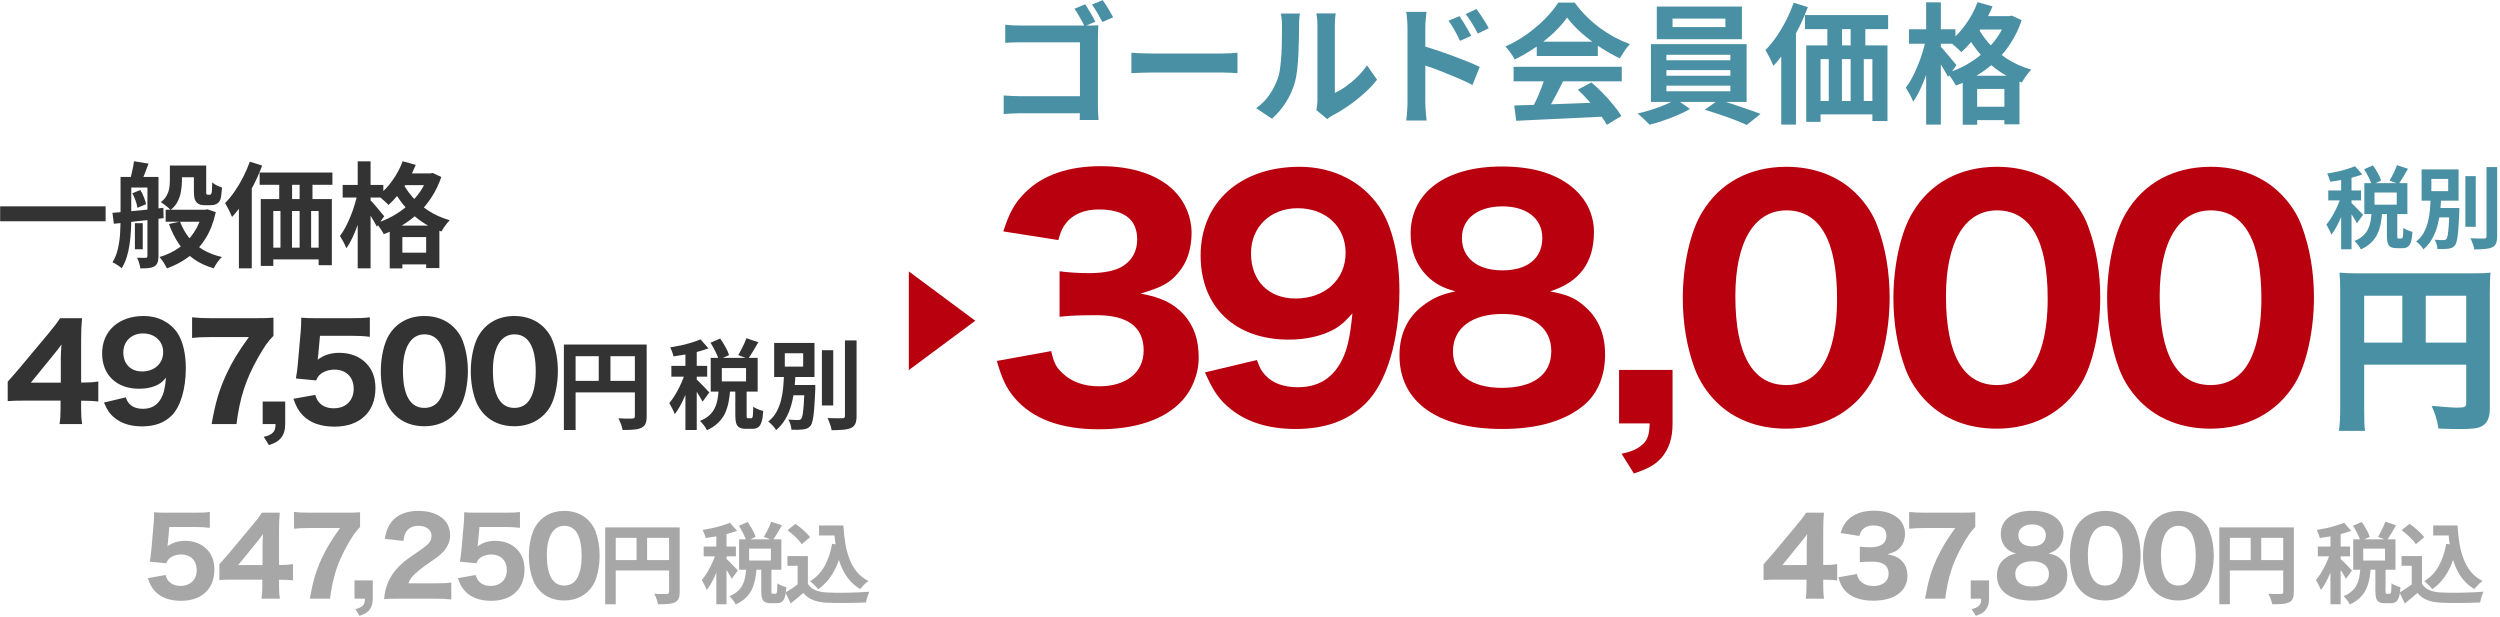 <svg width="531" height="131" viewBox="0 0 531 131" fill="none" xmlns="http://www.w3.org/2000/svg">
<path d="M419.73 3.428H427.029V6.276H419.73V3.428ZM416.882 16.092H428.937V26.406H425.73V18.885H419.951V26.489H416.882V16.092ZM418.098 22.673H427.499V25.521H418.098V22.673ZM420.034 0.469L423.214 1.354C422.697 2.608 422.089 3.834 421.389 5.032C420.688 6.23 419.923 7.345 419.094 8.378C418.283 9.41 417.444 10.313 416.577 11.087C416.412 10.884 416.172 10.645 415.859 10.368C415.545 10.073 415.223 9.788 414.891 9.511C414.577 9.235 414.292 9.013 414.034 8.848C415.306 7.871 416.467 6.645 417.518 5.17C418.587 3.677 419.425 2.11 420.034 0.469ZM426.172 3.428H426.753L427.306 3.317L429.407 4.285C428.817 6.036 428.052 7.64 427.112 9.096C426.191 10.553 425.121 11.852 423.905 12.995C422.688 14.138 421.361 15.143 419.923 16.009C418.504 16.875 417.011 17.594 415.444 18.166C415.241 17.779 414.955 17.318 414.587 16.783C414.236 16.249 413.895 15.816 413.564 15.484C415.001 15.06 416.375 14.479 417.683 13.742C419.011 12.986 420.227 12.12 421.333 11.143C422.458 10.147 423.435 9.05 424.264 7.852C425.094 6.636 425.73 5.345 426.172 3.981V3.428ZM419.868 5.364C420.439 6.58 421.26 7.815 422.329 9.069C423.398 10.304 424.697 11.428 426.227 12.442C427.776 13.456 429.518 14.239 431.453 14.792C431.251 14.995 431.011 15.262 430.734 15.594C430.476 15.926 430.228 16.267 429.988 16.617C429.767 16.968 429.582 17.272 429.435 17.53C427.444 16.829 425.656 15.898 424.071 14.737C422.504 13.557 421.158 12.258 420.034 10.838C418.928 9.419 418.043 8.018 417.379 6.636L419.868 5.364ZM405.462 6.221H415.333V9.29H405.462V6.221ZM409.112 0.497H412.236V26.461H409.112V0.497ZM409.057 8.35L410.964 8.986C410.743 10.092 410.476 11.244 410.163 12.442C409.868 13.622 409.517 14.783 409.112 15.926C408.706 17.051 408.273 18.101 407.812 19.078C407.351 20.055 406.863 20.894 406.347 21.594C406.199 21.152 405.969 20.645 405.656 20.074C405.342 19.502 405.056 19.014 404.798 18.608C405.278 18 405.729 17.29 406.153 16.479C406.577 15.668 406.974 14.811 407.342 13.908C407.729 12.986 408.061 12.055 408.338 11.115C408.633 10.156 408.872 9.235 409.057 8.35ZM412.126 9.843C412.292 9.99 412.531 10.248 412.845 10.617C413.176 10.986 413.527 11.391 413.895 11.834C414.264 12.276 414.596 12.682 414.891 13.05C415.204 13.419 415.425 13.677 415.554 13.825L413.757 16.341C413.591 15.991 413.37 15.585 413.093 15.124C412.835 14.663 412.55 14.184 412.236 13.686C411.941 13.189 411.646 12.719 411.352 12.276C411.075 11.834 410.835 11.474 410.633 11.198L412.126 9.843Z" fill="#4A90A4"/>
<path d="M383.37 3.207H401.038V6.193H383.37V3.207ZM383.646 9.649H400.9V25.714H397.693V12.553H386.688V25.88H383.646V9.649ZM388.126 3.594H391.25V11.806H388.126V3.594ZM393.075 3.566H396.199V11.778H393.075V3.566ZM385.029 21.456H400.043V24.304H385.029V21.456ZM388.43 11.778H391.222V23.668H388.43V11.778ZM393.075 11.751H395.868V23.641H393.075V11.751ZM380.992 0.58L383.978 1.52C383.425 3.032 382.761 4.553 381.987 6.083C381.213 7.613 380.374 9.06 379.471 10.424C378.568 11.769 377.637 12.958 376.678 13.991C376.568 13.732 376.411 13.392 376.208 12.967C376.024 12.543 375.812 12.12 375.572 11.696C375.351 11.253 375.148 10.903 374.964 10.645C375.775 9.834 376.549 8.894 377.287 7.824C378.042 6.737 378.734 5.576 379.36 4.341C379.987 3.105 380.531 1.852 380.992 0.58ZM378.337 8.295L381.434 5.17L381.462 5.225V26.461H378.337V8.295Z" fill="#4A90A4"/>
<path d="M355.249 3.953V5.751H366.475V3.953H355.249ZM351.903 1.382H369.986V8.322H351.903V1.382ZM353.949 14.903V16.092H367.526V14.903H353.949ZM353.949 18.193V19.382H367.526V18.193H353.949ZM353.949 11.64V12.802H367.526V11.64H353.949ZM350.659 9.373H370.982V21.65H350.659V9.373ZM356.023 21.069L358.954 23.143C358.217 23.585 357.35 24.018 356.355 24.442C355.378 24.866 354.364 25.253 353.313 25.604C352.281 25.972 351.295 26.267 350.355 26.488C350.041 26.138 349.636 25.733 349.138 25.272C348.659 24.811 348.225 24.424 347.838 24.11C348.815 23.889 349.82 23.613 350.852 23.281C351.885 22.949 352.862 22.59 353.783 22.203C354.705 21.816 355.451 21.438 356.023 21.069ZM362.078 23.309L365.009 21.235C365.986 21.474 367.019 21.779 368.106 22.147C369.194 22.498 370.244 22.857 371.258 23.226C372.291 23.576 373.185 23.898 373.94 24.194L371.009 26.544C370.291 26.212 369.415 25.843 368.383 25.438C367.369 25.051 366.309 24.673 365.203 24.304C364.115 23.935 363.074 23.604 362.078 23.309Z" fill="#4A90A4"/>
<path d="M321.626 22.396C323.266 22.341 325.165 22.286 327.322 22.23C329.497 22.157 331.774 22.074 334.152 21.982C336.548 21.889 338.907 21.797 341.23 21.705L341.119 24.747C338.871 24.876 336.585 24.986 334.262 25.078C331.958 25.189 329.764 25.291 327.681 25.383C325.598 25.493 323.718 25.585 322.041 25.659L321.626 22.396ZM321.488 14.184H344.465V17.281H321.488V14.184ZM326.409 8.848H339.377V11.889H326.409V8.848ZM328.234 16.203L332.022 17.226C331.598 18.092 331.147 18.977 330.668 19.88C330.207 20.765 329.746 21.613 329.285 22.424C328.843 23.235 328.419 23.954 328.013 24.581L325.11 23.613C325.478 22.931 325.866 22.166 326.271 21.318C326.677 20.452 327.045 19.576 327.377 18.691C327.727 17.788 328.013 16.958 328.234 16.203ZM335.119 19.051L338.023 17.502C338.852 18.221 339.672 18.995 340.483 19.825C341.295 20.654 342.041 21.493 342.723 22.341C343.405 23.171 343.958 23.936 344.382 24.636L341.285 26.516C340.917 25.816 340.391 25.023 339.709 24.138C339.046 23.272 338.308 22.387 337.497 21.484C336.705 20.581 335.912 19.77 335.119 19.051ZM332.852 3.732C332.115 4.783 331.165 5.861 330.004 6.967C328.843 8.055 327.552 9.087 326.133 10.064C324.713 11.041 323.239 11.898 321.709 12.636C321.598 12.359 321.423 12.055 321.183 11.723C320.962 11.373 320.723 11.041 320.465 10.728C320.225 10.396 319.985 10.11 319.746 9.871C321.331 9.17 322.852 8.304 324.308 7.272C325.764 6.221 327.064 5.115 328.207 3.954C329.368 2.774 330.29 1.64 330.972 0.552H334.456C335.193 1.566 336.013 2.525 336.917 3.428C337.82 4.331 338.778 5.161 339.792 5.917C340.806 6.654 341.848 7.318 342.917 7.908C344.004 8.479 345.101 8.967 346.207 9.373C345.802 9.779 345.414 10.258 345.046 10.811C344.677 11.364 344.345 11.889 344.05 12.387C342.668 11.742 341.267 10.949 339.848 10.009C338.428 9.069 337.101 8.055 335.866 6.967C334.649 5.88 333.645 4.801 332.852 3.732Z" fill="#4A90A4"/>
<path d="M309.985 3.428C310.243 3.797 310.529 4.23 310.842 4.728C311.155 5.225 311.45 5.723 311.727 6.221C312.022 6.718 312.28 7.179 312.501 7.603L310.095 8.682C309.837 8.092 309.579 7.566 309.321 7.106C309.082 6.645 308.833 6.202 308.575 5.778C308.317 5.336 308.012 4.875 307.662 4.396L309.985 3.428ZM313.607 1.907C313.884 2.276 314.178 2.7 314.492 3.179C314.824 3.658 315.137 4.147 315.432 4.645C315.745 5.124 316.003 5.576 316.206 6L313.884 7.133C313.589 6.543 313.303 6.027 313.026 5.585C312.768 5.124 312.501 4.691 312.225 4.285C311.966 3.861 311.662 3.428 311.312 2.986L313.607 1.907ZM298.952 21.76C298.952 21.392 298.952 20.811 298.952 20.018C298.952 19.207 298.952 18.276 298.952 17.226C298.952 16.156 298.952 15.05 298.952 13.908C298.952 12.746 298.952 11.631 298.952 10.562C298.952 9.474 298.952 8.516 298.952 7.686C298.952 6.857 298.952 6.248 298.952 5.861C298.952 5.364 298.925 4.801 298.869 4.175C298.832 3.548 298.768 2.995 298.676 2.516H302.989C302.934 2.995 302.879 3.529 302.823 4.119C302.768 4.709 302.74 5.29 302.74 5.861C302.74 6.359 302.74 7.05 302.74 7.935C302.74 8.82 302.74 9.806 302.74 10.894C302.74 11.963 302.74 13.06 302.74 14.184C302.74 15.309 302.74 16.387 302.74 17.419C302.74 18.433 302.74 19.327 302.74 20.101C302.74 20.857 302.74 21.41 302.74 21.76C302.74 22 302.75 22.359 302.768 22.839C302.805 23.299 302.842 23.779 302.879 24.276C302.934 24.774 302.98 25.217 303.017 25.604H298.676C298.768 25.069 298.832 24.433 298.869 23.696C298.925 22.94 298.952 22.295 298.952 21.76ZM301.939 9.677C302.86 9.917 303.883 10.23 305.008 10.617C306.151 10.986 307.303 11.391 308.464 11.834C309.625 12.258 310.722 12.682 311.754 13.106C312.787 13.511 313.635 13.88 314.298 14.212L312.75 18.055C311.957 17.631 311.091 17.216 310.151 16.811C309.211 16.405 308.252 16.009 307.275 15.622C306.317 15.216 305.376 14.848 304.455 14.516C303.533 14.184 302.694 13.898 301.939 13.659V9.677Z" fill="#4A90A4"/>
<path d="M279.597 23.392C279.652 23.115 279.698 22.802 279.735 22.452C279.791 22.083 279.818 21.714 279.818 21.346C279.818 21.143 279.818 20.737 279.818 20.129C279.818 19.521 279.818 18.783 279.818 17.917C279.818 17.05 279.818 16.12 279.818 15.124C279.818 14.11 279.818 13.087 279.818 12.055C279.818 11.023 279.818 10.055 279.818 9.152C279.818 8.23 279.818 7.428 279.818 6.746C279.818 6.046 279.818 5.539 279.818 5.225C279.818 4.599 279.781 4.055 279.708 3.594C279.652 3.133 279.616 2.884 279.597 2.847H283.717C283.699 2.884 283.662 3.142 283.606 3.622C283.551 4.082 283.523 4.626 283.523 5.253C283.523 5.566 283.523 6.036 283.523 6.663C283.523 7.271 283.523 7.981 283.523 8.792C283.523 9.585 283.523 10.433 283.523 11.336C283.523 12.239 283.523 13.133 283.523 14.018C283.523 14.885 283.523 15.714 283.523 16.507C283.523 17.281 283.523 17.945 283.523 18.498C283.523 19.051 283.523 19.456 283.523 19.714C284.279 19.382 285.063 18.931 285.874 18.359C286.685 17.788 287.477 17.124 288.252 16.369C289.044 15.594 289.745 14.765 290.353 13.88L292.482 16.922C291.726 17.917 290.805 18.894 289.717 19.852C288.648 20.811 287.542 21.687 286.399 22.479C285.256 23.272 284.159 23.936 283.109 24.47C282.814 24.636 282.574 24.784 282.39 24.913C282.205 25.06 282.049 25.189 281.92 25.3L279.597 23.392ZM266.795 22.977C268.012 22.129 269.007 21.106 269.781 19.908C270.555 18.71 271.127 17.53 271.496 16.369C271.698 15.76 271.846 15.014 271.938 14.129C272.049 13.226 272.131 12.267 272.187 11.253C272.242 10.221 272.27 9.207 272.27 8.212C272.288 7.198 272.297 6.267 272.297 5.419C272.297 4.866 272.27 4.396 272.214 4.009C272.178 3.603 272.122 3.225 272.049 2.875H276.113C276.095 2.912 276.067 3.069 276.03 3.345C276.012 3.603 275.984 3.917 275.947 4.285C275.929 4.635 275.92 5.004 275.92 5.391C275.92 6.202 275.91 7.152 275.892 8.239C275.874 9.308 275.837 10.405 275.781 11.53C275.726 12.654 275.643 13.723 275.532 14.737C275.422 15.732 275.274 16.581 275.09 17.281C274.666 18.848 274.03 20.304 273.182 21.65C272.353 22.977 271.348 24.166 270.168 25.217L266.795 22.977Z" fill="#4A90A4"/>
<path d="M240.306 11.198C240.637 11.216 241.061 11.244 241.578 11.281C242.094 11.299 242.628 11.318 243.181 11.336C243.753 11.354 244.278 11.364 244.757 11.364C245.218 11.364 245.79 11.364 246.472 11.364C247.154 11.364 247.891 11.364 248.684 11.364C249.495 11.364 250.324 11.364 251.172 11.364C252.039 11.364 252.896 11.364 253.744 11.364C254.592 11.364 255.394 11.364 256.149 11.364C256.905 11.364 257.578 11.364 258.168 11.364C258.776 11.364 259.255 11.364 259.606 11.364C260.251 11.364 260.859 11.345 261.431 11.308C262.002 11.253 262.472 11.216 262.841 11.198V15.539C262.527 15.52 262.057 15.493 261.431 15.456C260.804 15.419 260.196 15.401 259.606 15.401C259.255 15.401 258.776 15.401 258.168 15.401C257.56 15.401 256.878 15.401 256.122 15.401C255.366 15.401 254.564 15.401 253.716 15.401C252.887 15.401 252.039 15.401 251.172 15.401C250.306 15.401 249.467 15.401 248.656 15.401C247.863 15.401 247.126 15.401 246.444 15.401C245.78 15.401 245.218 15.401 244.757 15.401C243.965 15.401 243.154 15.419 242.324 15.456C241.495 15.474 240.822 15.502 240.306 15.539V11.198Z" fill="#4A90A4"/>
<path d="M230.49 0.912C230.73 1.244 230.978 1.64 231.236 2.101C231.513 2.543 231.78 2.995 232.038 3.456C232.296 3.898 232.499 4.285 232.647 4.617L230.352 5.585C230.186 5.198 229.974 4.783 229.716 4.341C229.476 3.88 229.227 3.437 228.969 3.013C228.711 2.571 228.462 2.184 228.223 1.852L230.49 0.912ZM234.223 0.027C234.462 0.359 234.72 0.746 234.997 1.188C235.273 1.631 235.541 2.073 235.799 2.516C236.057 2.958 236.269 3.345 236.435 3.677L234.14 4.672C233.845 4.101 233.495 3.465 233.089 2.764C232.702 2.064 232.315 1.465 231.928 0.967L234.223 0.027ZM213.512 5.253C214.029 5.308 214.609 5.354 215.254 5.391C215.9 5.41 216.462 5.419 216.941 5.419H230.849C231.273 5.419 231.725 5.419 232.204 5.419C232.702 5.401 233.061 5.382 233.283 5.364C233.264 5.677 233.246 6.083 233.227 6.58C233.209 7.06 233.2 7.502 233.2 7.907V22.23C233.2 22.71 233.209 23.272 233.227 23.917C233.264 24.562 233.301 25.088 233.338 25.493H229.329C229.347 25.088 229.356 24.636 229.356 24.138C229.375 23.659 229.384 23.171 229.384 22.673V8.986H216.941C216.351 8.986 215.725 8.995 215.061 9.014C214.416 9.032 213.9 9.06 213.512 9.096V5.253ZM213.181 20.267C213.642 20.304 214.176 20.341 214.784 20.378C215.393 20.415 216.001 20.433 216.609 20.433H231.568V24.055H216.72C216.185 24.055 215.568 24.074 214.867 24.111C214.185 24.148 213.623 24.184 213.181 24.221V20.267Z" fill="#4A90A4"/>
<path d="M85.267 36.834H91.654V39.326H85.267V36.834ZM82.775 47.915H93.324V56.94H90.517V50.359H85.46V57.012H82.775V47.915ZM83.84 53.673H92.066V56.165H83.84V53.673ZM85.533 34.245L88.316 35.02C87.864 36.116 87.332 37.189 86.719 38.237C86.106 39.286 85.436 40.262 84.71 41.165C84.001 42.068 83.267 42.858 82.509 43.536C82.364 43.358 82.154 43.149 81.88 42.907C81.606 42.649 81.323 42.399 81.033 42.157C80.759 41.915 80.509 41.721 80.283 41.576C81.396 40.721 82.412 39.649 83.332 38.358C84.267 37.052 85.001 35.681 85.533 34.245ZM90.904 36.834H91.412L91.896 36.737L93.735 37.584C93.219 39.117 92.549 40.52 91.727 41.794C90.92 43.068 89.985 44.205 88.92 45.205C87.856 46.205 86.695 47.084 85.436 47.843C84.194 48.601 82.888 49.23 81.517 49.73C81.34 49.391 81.09 48.988 80.767 48.52C80.46 48.052 80.162 47.673 79.872 47.383C81.13 47.012 82.331 46.504 83.477 45.859C84.638 45.197 85.703 44.439 86.67 43.584C87.654 42.713 88.509 41.754 89.235 40.705C89.961 39.641 90.517 38.512 90.904 37.318V36.834ZM85.388 38.528C85.888 39.592 86.606 40.673 87.541 41.77C88.477 42.85 89.614 43.834 90.953 44.721C92.308 45.609 93.832 46.294 95.525 46.778C95.348 46.955 95.138 47.189 94.896 47.48C94.671 47.77 94.453 48.068 94.243 48.375C94.049 48.681 93.888 48.947 93.759 49.173C92.017 48.56 90.453 47.746 89.066 46.73C87.695 45.697 86.517 44.56 85.533 43.318C84.565 42.076 83.791 40.85 83.21 39.641L85.388 38.528ZM72.783 39.278H81.42V41.963H72.783V39.278ZM75.976 34.27H78.71V56.988H75.976V34.27ZM75.928 41.141L77.597 41.697C77.404 42.665 77.17 43.673 76.896 44.721C76.638 45.754 76.331 46.77 75.976 47.77C75.622 48.754 75.243 49.673 74.839 50.528C74.436 51.383 74.009 52.117 73.557 52.73C73.428 52.343 73.226 51.899 72.952 51.399C72.678 50.899 72.428 50.472 72.202 50.117C72.621 49.584 73.017 48.964 73.388 48.254C73.759 47.544 74.105 46.794 74.428 46.004C74.767 45.197 75.057 44.383 75.299 43.56C75.557 42.721 75.767 41.915 75.928 41.141ZM78.614 42.447C78.759 42.576 78.969 42.802 79.243 43.125C79.533 43.447 79.839 43.802 80.162 44.189C80.485 44.576 80.775 44.931 81.033 45.254C81.307 45.576 81.501 45.802 81.614 45.931L80.041 48.133C79.896 47.826 79.702 47.471 79.46 47.068C79.235 46.665 78.985 46.246 78.71 45.81C78.452 45.375 78.194 44.963 77.936 44.576C77.694 44.189 77.484 43.875 77.307 43.633L78.614 42.447Z" fill="#333333"/>
<path d="M55.146 36.641H70.606V39.254H55.146V36.641ZM55.388 42.278H70.485V56.335H67.678V44.818H58.049V56.48H55.388V42.278ZM59.307 36.979H62.041V44.165H59.307V36.979ZM63.638 36.955H66.372V44.141H63.638V36.955ZM56.597 52.609H69.735V55.101H56.597V52.609ZM59.573 44.141H62.017V54.544H59.573V44.141ZM63.638 44.117H66.081V54.52H63.638V44.117ZM53.065 34.342L55.678 35.165C55.194 36.487 54.613 37.818 53.936 39.157C53.258 40.496 52.525 41.762 51.734 42.955C50.944 44.133 50.129 45.173 49.291 46.077C49.194 45.851 49.057 45.552 48.879 45.181C48.718 44.81 48.532 44.439 48.323 44.068C48.129 43.681 47.952 43.375 47.791 43.149C48.5 42.439 49.178 41.617 49.823 40.681C50.484 39.73 51.089 38.713 51.637 37.633C52.186 36.552 52.662 35.455 53.065 34.342ZM50.742 41.093L53.452 38.358L53.476 38.407V56.988H50.742V41.093Z" fill="#333333"/>
<path d="M37.242 35.165H42.468V37.657H37.242V35.165ZM35.185 44.552H43.508V47.093H35.185V44.552ZM41.185 35.165H43.798V40.536C43.798 40.729 43.798 40.891 43.798 41.02C43.815 41.133 43.831 41.205 43.847 41.237C43.895 41.318 43.984 41.358 44.113 41.358C44.161 41.358 44.218 41.358 44.282 41.358C44.363 41.358 44.436 41.358 44.5 41.358C44.548 41.358 44.605 41.35 44.669 41.334C44.734 41.318 44.774 41.302 44.791 41.286C44.871 41.221 44.936 41.044 44.984 40.754C45.016 40.576 45.032 40.31 45.032 39.955C45.049 39.6 45.065 39.189 45.081 38.721C45.307 38.947 45.621 39.165 46.024 39.374C46.444 39.568 46.823 39.721 47.161 39.834C47.129 40.318 47.081 40.802 47.016 41.286C46.968 41.77 46.903 42.117 46.823 42.326C46.645 42.794 46.363 43.125 45.976 43.318C45.815 43.415 45.613 43.487 45.371 43.536C45.129 43.568 44.903 43.584 44.694 43.584C44.5 43.584 44.274 43.584 44.016 43.584C43.774 43.584 43.565 43.584 43.387 43.584C43.113 43.584 42.823 43.544 42.516 43.463C42.226 43.367 41.976 43.213 41.766 43.004C41.573 42.794 41.428 42.528 41.331 42.205C41.234 41.867 41.185 41.31 41.185 40.536V35.165ZM43.024 44.552H43.557L44.041 44.455L45.831 45.06C45.363 47.205 44.645 49.06 43.678 50.625C42.71 52.189 41.524 53.488 40.121 54.52C38.734 55.552 37.177 56.383 35.452 57.012C35.29 56.657 35.056 56.238 34.75 55.754C34.443 55.27 34.153 54.883 33.879 54.593C35.427 54.141 36.815 53.48 38.04 52.609C39.282 51.738 40.331 50.665 41.185 49.391C42.04 48.101 42.653 46.633 43.024 44.988V44.552ZM38.234 47.068C38.702 48.31 39.331 49.439 40.121 50.456C40.928 51.456 41.911 52.31 43.073 53.02C44.25 53.714 45.605 54.238 47.137 54.593C46.831 54.867 46.508 55.238 46.169 55.706C45.847 56.19 45.589 56.617 45.395 56.988C43.75 56.52 42.323 55.851 41.113 54.98C39.903 54.125 38.871 53.077 38.016 51.834C37.161 50.576 36.452 49.157 35.887 47.576L38.234 47.068ZM36.081 35.165H38.645V38.383C38.645 39.076 38.581 39.802 38.452 40.56C38.339 41.318 38.105 42.052 37.75 42.762C37.411 43.455 36.903 44.068 36.226 44.6C36.097 44.439 35.903 44.254 35.645 44.044C35.387 43.818 35.121 43.608 34.847 43.415C34.589 43.205 34.363 43.044 34.169 42.931C34.75 42.479 35.169 41.996 35.427 41.479C35.702 40.963 35.879 40.439 35.96 39.907C36.04 39.358 36.081 38.834 36.081 38.334V35.165ZM28.653 47.407H30.322V52.947H28.653V47.407ZM26.742 37.584H31.895V39.834H26.742V37.584ZM31.314 37.584H33.661V54.423C33.661 54.956 33.597 55.391 33.468 55.73C33.355 56.085 33.129 56.367 32.79 56.577C32.452 56.77 32.04 56.891 31.556 56.94C31.072 56.988 30.492 57.012 29.814 57.012C29.782 56.69 29.693 56.302 29.548 55.851C29.419 55.415 29.274 55.044 29.113 54.738C29.516 54.754 29.895 54.762 30.25 54.762C30.605 54.762 30.838 54.762 30.951 54.762C31.193 54.762 31.314 54.633 31.314 54.375V37.584ZM25.605 37.584H27.879V46.415C27.879 47.238 27.855 48.117 27.806 49.052C27.758 49.988 27.661 50.939 27.516 51.907C27.387 52.859 27.185 53.77 26.911 54.641C26.637 55.496 26.282 56.278 25.846 56.988C25.717 56.843 25.532 56.69 25.29 56.528C25.048 56.367 24.798 56.206 24.54 56.044C24.298 55.899 24.08 55.786 23.887 55.706C24.419 54.851 24.806 53.891 25.048 52.827C25.29 51.746 25.443 50.657 25.508 49.56C25.572 48.447 25.605 47.399 25.605 46.415V37.584ZM23.887 45.205C24.806 45.125 25.855 45.036 27.032 44.939C28.209 44.826 29.451 44.705 30.758 44.576C32.081 44.431 33.395 44.286 34.702 44.141L34.75 46.342C33.492 46.488 32.234 46.633 30.976 46.778C29.718 46.923 28.508 47.06 27.346 47.189C26.185 47.302 25.129 47.415 24.177 47.528L23.887 45.205ZM28.096 41.044L29.79 40.367C30.097 40.818 30.355 41.326 30.564 41.891C30.79 42.455 30.943 42.947 31.024 43.367L29.185 44.141C29.137 43.705 29.008 43.197 28.798 42.617C28.605 42.036 28.371 41.512 28.096 41.044ZM28.459 34.245L31.556 34.753C31.298 35.463 31.032 36.157 30.758 36.834C30.5 37.512 30.266 38.092 30.056 38.576L27.685 38.044C27.83 37.495 27.976 36.866 28.121 36.157C28.282 35.447 28.395 34.81 28.459 34.245Z" fill="#333333"/>
<path d="M0.031 43.826H22.435V46.996H0.031V43.826Z" fill="#333333"/>
<path d="M502.151 77.452V86.957C502.151 89.314 502.189 90.606 502.341 91.519H496.79C496.98 90.112 497.056 88.819 497.056 86.766V61.712C497.056 60.039 497.018 59.012 496.904 57.91C498.235 58.024 499.299 58.062 501.466 58.062H524.544C526.863 58.062 527.966 58.024 528.992 57.91C528.878 59.05 528.84 60.077 528.84 62.358V86.842C528.84 88.781 528.232 89.998 527.053 90.568C526.255 90.987 524.924 91.139 522.643 91.139C521.389 91.139 519.64 91.101 517.929 91.025C517.663 89.238 517.283 88.021 516.484 86.196C518.727 86.424 520.932 86.576 521.921 86.576C523.518 86.576 523.822 86.424 523.822 85.664V77.452H502.151ZM510.249 72.775V62.814H502.151V72.775H510.249ZM515.229 72.775H523.822V62.814H515.229V72.775Z" fill="#4A90A4"/>
<path d="M469.486 91.049C463.51 91.049 458.387 89.079 454.644 85.335C452.608 83.3 451.098 80.936 450.113 78.374C448.405 73.778 447.552 68.655 447.552 63.336C447.552 56.375 449.128 49.217 451.623 45.145C455.366 38.841 461.736 35.426 469.551 35.426C475.461 35.426 480.649 37.396 484.393 41.139C486.428 43.175 488.004 45.539 488.924 48.101C490.631 52.697 491.485 57.82 491.485 63.205C491.485 70.1 489.909 77.389 487.479 81.395C483.736 87.568 477.3 91.049 469.486 91.049ZM469.551 44.686C462.722 44.686 458.716 51.384 458.716 62.876C458.716 75.354 462.393 81.789 469.551 81.789C472.178 81.789 474.411 80.87 476.052 79.162C478.811 76.339 480.321 70.691 480.321 63.467C480.321 51.056 476.644 44.686 469.551 44.686Z" fill="#B8000E"/>
<path d="M424.093 91.049C418.117 91.049 412.995 89.079 409.252 85.335C407.216 83.3 405.706 80.936 404.721 78.374C403.013 73.778 402.16 68.655 402.16 63.336C402.16 56.375 403.736 49.217 406.231 45.145C409.974 38.841 416.344 35.426 424.159 35.426C430.069 35.426 435.257 37.396 439 41.139C441.036 43.175 442.612 45.539 443.532 48.101C445.239 52.697 446.093 57.82 446.093 63.205C446.093 70.1 444.517 77.389 442.087 81.395C438.344 87.568 431.908 91.049 424.093 91.049ZM424.159 44.686C417.329 44.686 413.324 51.384 413.324 62.876C413.324 75.354 417.001 81.789 424.159 81.789C426.786 81.789 429.019 80.87 430.66 79.162C433.419 76.339 434.929 70.691 434.929 63.467C434.929 51.056 431.251 44.686 424.159 44.686Z" fill="#B8000E"/>
<path d="M379.359 91.049C373.383 91.049 368.26 89.079 364.517 85.335C362.481 83.3 360.971 80.936 359.986 78.374C358.279 73.778 357.425 68.655 357.425 63.336C357.425 56.375 359.001 49.217 361.496 45.145C365.24 38.841 371.609 35.426 379.424 35.426C385.334 35.426 390.522 37.396 394.266 41.139C396.301 43.175 397.877 45.539 398.797 48.101C400.504 52.697 401.358 57.82 401.358 63.205C401.358 70.1 399.782 77.389 397.352 81.395C393.609 87.568 387.173 91.049 379.359 91.049ZM379.424 44.686C372.595 44.686 368.589 51.384 368.589 62.876C368.589 75.354 372.266 81.789 379.424 81.789C382.051 81.789 384.284 80.87 385.926 79.162C388.684 76.339 390.194 70.691 390.194 63.467C390.194 51.056 386.517 44.686 379.424 44.686Z" fill="#B8000E"/>
<path d="M355.251 78.571V89.932C355.251 93.084 354.528 95.251 352.952 97.156C351.573 98.732 350.128 99.52 347.042 100.571L344.415 96.368C346.648 95.908 347.764 95.383 348.881 94.398C349.931 93.478 350.325 92.362 350.391 89.932H343.89V78.571H355.251Z" fill="#B8000E"/>
<path d="M329.231 61.891C332.712 62.548 334.419 63.205 336.324 64.846C339.41 67.407 340.92 70.822 340.92 75.288C340.92 79.753 339.41 83.431 336.652 85.861C332.646 89.341 326.736 91.114 319.052 91.114C305.262 91.114 297.25 85.335 297.25 75.485C297.25 70.757 299.089 67.079 302.766 64.518C304.736 63.139 306.312 62.482 309.136 61.891C306.312 61.103 304.802 60.249 303.095 58.608C300.796 56.244 299.614 53.288 299.614 49.677C299.614 40.877 307.035 35.361 318.987 35.361C325.816 35.361 330.939 37.002 334.55 40.286C337.112 42.65 338.556 45.802 338.556 49.283C338.556 55.784 335.47 59.921 329.231 61.891ZM319.118 43.832C313.864 43.832 310.515 46.459 310.515 50.53C310.515 54.799 313.799 57.426 319.118 57.426C324.437 57.426 327.589 54.865 327.589 50.53C327.589 46.459 324.306 43.832 319.118 43.832ZM319.118 66.685C312.617 66.685 308.611 69.706 308.611 74.631C308.611 79.491 312.485 82.38 318.987 82.38C325.685 82.38 329.494 79.556 329.494 74.566C329.494 69.64 325.619 66.685 319.118 66.685Z" fill="#B8000E"/>
<path d="M255.93 79.097L266.963 76.47C267.554 78.112 267.948 78.834 268.736 79.688C270.312 81.395 272.676 82.249 275.631 82.249C279.768 82.249 282.789 80.541 284.759 76.995C286.073 74.631 286.729 72.004 287.255 66.554C285.744 68.261 284.891 69.049 283.446 69.903C280.819 71.348 277.47 72.136 273.727 72.136C262.3 72.136 255.011 65.175 255.011 54.273C255.011 42.978 263.416 35.426 276.025 35.426C283.183 35.426 289.356 38.578 293.034 44.029C295.726 48.101 297.236 54.405 297.236 61.826C297.236 72.201 294.544 81.264 290.078 85.664C286.401 89.341 281.476 91.114 275.171 91.114C269.589 91.114 264.993 89.735 261.512 86.977C258.951 84.941 257.703 83.103 255.93 79.097ZM275.171 63.402C281.41 63.402 285.81 59.396 285.81 53.682C285.81 48.166 281.607 44.226 275.631 44.226C269.852 44.226 265.715 48.166 265.715 53.814C265.715 59.658 269.458 63.402 275.171 63.402Z" fill="#B8000E"/>
<path d="M211.72 76.667L223.278 74.566C223.803 76.995 224.329 78.046 225.708 79.294C227.612 81.132 230.305 82.052 233.457 82.052C239.236 82.052 242.913 79.097 242.913 74.434C242.913 69.509 239.564 66.948 232.997 66.948C229.714 66.948 227.481 67.013 225.051 67.276V57.623C227.021 57.885 229.254 58.017 231.29 58.017C234.508 58.017 237.003 57.491 238.514 56.506C240.484 55.259 241.534 53.354 241.534 50.859C241.534 46.59 238.776 44.489 233.326 44.489C230.305 44.489 227.875 45.539 226.43 47.378C225.642 48.363 225.314 49.151 224.789 50.99L213.099 49.151C214.413 45.145 215.463 43.175 217.696 40.943C221.439 37.199 226.824 35.295 233.851 35.295C240.549 35.295 246 37.134 249.415 40.548C251.713 42.847 253.092 46.13 253.092 49.48C253.092 52.895 252.107 55.85 250.203 58.017C248.43 60.118 246.722 61.038 242.257 62.351C246.788 63.205 249.283 64.452 251.516 66.882C253.618 69.312 254.603 72.136 254.603 75.945C254.603 79.556 253.092 83.168 250.597 85.598C246.854 89.276 240.943 91.18 233.326 91.18C225.314 91.18 219.272 88.947 215.529 84.547C213.69 82.38 212.837 80.476 211.72 76.667Z" fill="#B8000E"/>
<path d="M523.645 37.41H525.85V48.169H523.645V37.41ZM528.131 35.489H530.393V50.184C530.393 50.856 530.311 51.369 530.146 51.724C529.994 52.079 529.722 52.351 529.329 52.541C528.936 52.719 528.423 52.833 527.789 52.883C527.155 52.947 526.401 52.978 525.527 52.978C525.501 52.75 525.444 52.49 525.356 52.199C525.267 51.92 525.166 51.635 525.052 51.344C524.95 51.065 524.842 50.824 524.728 50.621C525.349 50.634 525.939 50.647 526.496 50.659C527.054 50.659 527.428 50.659 527.618 50.659C527.795 50.659 527.922 50.628 527.998 50.564C528.087 50.488 528.131 50.361 528.131 50.184V35.489ZM516.896 44.177H521.269V46.173H516.896V44.177ZM520.261 44.177H522.371C522.371 44.177 522.365 44.234 522.352 44.348C522.352 44.449 522.352 44.57 522.352 44.709C522.352 44.836 522.352 44.937 522.352 45.013C522.289 46.547 522.219 47.801 522.143 48.777C522.067 49.74 521.972 50.482 521.858 51.001C521.756 51.508 521.617 51.876 521.44 52.104C521.25 52.345 521.04 52.516 520.812 52.617C520.584 52.719 520.318 52.788 520.014 52.826C519.76 52.864 519.425 52.89 519.006 52.902C518.588 52.915 518.157 52.909 517.714 52.883C517.701 52.579 517.638 52.237 517.524 51.857C517.41 51.489 517.27 51.172 517.105 50.906C517.498 50.944 517.866 50.97 518.208 50.982C518.563 50.995 518.823 51.001 518.987 51.001C519.127 51.001 519.241 50.989 519.33 50.963C519.431 50.925 519.526 50.856 519.615 50.754C519.729 50.628 519.824 50.349 519.9 49.918C519.976 49.474 520.046 48.822 520.109 47.96C520.172 47.085 520.223 45.938 520.261 44.519V44.177ZM516.421 37.999V40.603H519.995V37.999H516.421ZM514.349 35.984H522.2V42.618H514.349V35.984ZM516.288 42.01H518.512C518.461 43.011 518.379 44.025 518.265 45.051C518.151 46.065 517.961 47.054 517.695 48.017C517.441 48.967 517.074 49.867 516.592 50.716C516.123 51.553 515.502 52.3 514.729 52.959C514.564 52.681 514.336 52.383 514.045 52.066C513.753 51.749 513.468 51.496 513.189 51.306C513.874 50.761 514.412 50.127 514.805 49.405C515.198 48.682 515.496 47.909 515.699 47.085C515.902 46.262 516.041 45.419 516.117 44.557C516.193 43.695 516.25 42.846 516.288 42.01Z" fill="#4A90A4"/>
<path d="M502.145 35.946L504.027 35.128C504.382 35.623 504.724 36.174 505.054 36.782C505.396 37.378 505.63 37.904 505.757 38.36L503.761 39.253C503.634 38.81 503.412 38.278 503.096 37.657C502.791 37.036 502.475 36.465 502.145 35.946ZM509.122 35.071L511.46 35.851C511.118 36.446 510.776 37.029 510.433 37.6C510.091 38.17 509.768 38.664 509.464 39.082L507.544 38.36C507.734 38.056 507.924 37.714 508.114 37.333C508.317 36.953 508.507 36.567 508.684 36.174C508.862 35.781 509.008 35.413 509.122 35.071ZM503.742 45.032H505.985C505.922 45.894 505.814 46.718 505.662 47.504C505.51 48.289 505.275 49.024 504.959 49.709C504.642 50.38 504.198 50.989 503.628 51.534C503.07 52.091 502.342 52.573 501.442 52.978C501.328 52.7 501.131 52.383 500.852 52.028C500.586 51.673 500.333 51.388 500.092 51.172C500.852 50.868 501.461 50.501 501.917 50.07C502.386 49.639 502.741 49.164 502.982 48.644C503.235 48.112 503.412 47.548 503.514 46.952C503.615 46.344 503.691 45.704 503.742 45.032ZM506.974 44.747H509.179V50.013C509.179 50.304 509.191 50.488 509.217 50.564C509.255 50.628 509.337 50.659 509.464 50.659C509.502 50.659 509.559 50.659 509.635 50.659C509.724 50.659 509.812 50.659 509.901 50.659C509.99 50.659 510.047 50.659 510.072 50.659C510.174 50.659 510.25 50.609 510.3 50.507C510.351 50.406 510.389 50.197 510.414 49.88C510.44 49.55 510.459 49.05 510.471 48.378C510.611 48.505 510.795 48.625 511.023 48.739C511.263 48.853 511.511 48.955 511.764 49.043C512.018 49.132 512.233 49.202 512.41 49.252C512.36 50.152 512.252 50.849 512.087 51.344C511.935 51.85 511.713 52.205 511.422 52.408C511.143 52.611 510.776 52.712 510.319 52.712C510.243 52.712 510.148 52.712 510.034 52.712C509.933 52.712 509.819 52.712 509.692 52.712C509.578 52.712 509.464 52.712 509.35 52.712C509.236 52.712 509.141 52.712 509.065 52.712C508.494 52.712 508.057 52.624 507.753 52.446C507.462 52.281 507.259 52.003 507.145 51.61C507.031 51.23 506.974 50.704 506.974 50.032V44.747ZM504.35 40.888V43.474H509.065V40.888H504.35ZM502.183 38.892H511.327V45.47H502.183V38.892ZM497.26 36.877H499.465V52.94H497.26V36.877ZM494.522 40.451H501.499V42.561H494.522V40.451ZM497.374 41.306L498.704 41.877C498.527 42.561 498.312 43.271 498.058 44.006C497.805 44.741 497.526 45.47 497.222 46.192C496.917 46.902 496.594 47.573 496.252 48.207C495.91 48.841 495.555 49.392 495.188 49.861C495.074 49.531 494.909 49.164 494.693 48.758C494.491 48.34 494.3 47.985 494.123 47.694C494.453 47.313 494.776 46.87 495.093 46.363C495.422 45.843 495.733 45.292 496.024 44.709C496.315 44.126 496.575 43.543 496.803 42.96C497.032 42.377 497.222 41.826 497.374 41.306ZM500.206 35.299L501.746 37.048C501.1 37.289 500.39 37.511 499.617 37.714C498.844 37.916 498.052 38.094 497.241 38.246C496.442 38.385 495.676 38.506 494.94 38.607C494.89 38.354 494.801 38.062 494.674 37.733C494.548 37.391 494.421 37.099 494.294 36.858C494.991 36.744 495.701 36.611 496.423 36.459C497.158 36.294 497.849 36.111 498.495 35.908C499.154 35.705 499.725 35.502 500.206 35.299ZM499.427 43.093C499.541 43.182 499.712 43.347 499.94 43.588C500.181 43.816 500.434 44.069 500.7 44.348C500.979 44.627 501.226 44.887 501.442 45.127C501.657 45.355 501.816 45.52 501.917 45.622L500.605 47.428C500.491 47.187 500.339 46.914 500.149 46.61C499.972 46.306 499.775 45.989 499.56 45.66C499.357 45.33 499.154 45.02 498.952 44.728C498.749 44.424 498.571 44.177 498.419 43.987L499.427 43.093Z" fill="#4A90A4"/>
<path d="M174.574 74.388H176.98V86.126H174.574V74.388ZM179.468 72.294H181.936V88.324C181.936 89.057 181.846 89.617 181.667 90.004C181.501 90.391 181.203 90.688 180.775 90.896C180.346 91.089 179.786 91.213 179.095 91.269C178.404 91.338 177.581 91.373 176.627 91.373C176.6 91.124 176.537 90.84 176.441 90.522C176.344 90.218 176.233 89.907 176.109 89.589C175.998 89.285 175.881 89.022 175.756 88.801C176.434 88.815 177.077 88.829 177.685 88.843C178.293 88.843 178.701 88.843 178.908 88.843C179.102 88.843 179.24 88.808 179.323 88.739C179.42 88.656 179.468 88.518 179.468 88.324V72.294ZM167.212 81.771H171.982V83.948H167.212V81.771ZM170.883 81.771H173.185C173.185 81.771 173.178 81.833 173.164 81.957C173.164 82.068 173.164 82.2 173.164 82.352C173.164 82.49 173.164 82.6 173.164 82.683C173.095 84.356 173.019 85.725 172.936 86.79C172.853 87.84 172.749 88.649 172.625 89.216C172.514 89.769 172.362 90.17 172.169 90.419C171.961 90.681 171.733 90.868 171.484 90.978C171.235 91.089 170.945 91.165 170.613 91.207C170.337 91.248 169.97 91.276 169.514 91.29C169.058 91.303 168.588 91.296 168.104 91.269C168.09 90.937 168.021 90.564 167.897 90.149C167.772 89.748 167.62 89.402 167.44 89.112C167.869 89.154 168.27 89.181 168.643 89.195C169.03 89.209 169.314 89.216 169.493 89.216C169.646 89.216 169.77 89.202 169.867 89.174C169.977 89.133 170.081 89.057 170.178 88.946C170.302 88.808 170.406 88.504 170.489 88.034C170.572 87.55 170.648 86.838 170.717 85.898C170.786 84.944 170.841 83.693 170.883 82.144V81.771ZM166.694 75.031V77.872H170.593V75.031H166.694ZM164.433 72.833H172.998V80.07H164.433V72.833ZM166.549 79.407H168.975C168.92 80.499 168.83 81.605 168.705 82.725C168.581 83.831 168.374 84.909 168.083 85.96C167.807 86.997 167.406 87.978 166.881 88.905C166.369 89.817 165.692 90.633 164.848 91.352C164.668 91.048 164.42 90.723 164.102 90.377C163.784 90.031 163.473 89.755 163.168 89.548C163.915 88.953 164.503 88.262 164.931 87.474C165.36 86.686 165.685 85.842 165.906 84.944C166.127 84.045 166.279 83.126 166.362 82.186C166.445 81.246 166.507 80.319 166.549 79.407Z" fill="#333333"/>
<path d="M150.913 72.791L152.966 71.9C153.353 72.439 153.726 73.04 154.085 73.704C154.459 74.354 154.714 74.927 154.853 75.425L152.675 76.4C152.537 75.916 152.295 75.335 151.949 74.658C151.618 73.98 151.272 73.358 150.913 72.791ZM158.523 71.837L161.074 72.688C160.701 73.337 160.327 73.973 159.954 74.596C159.581 75.218 159.228 75.757 158.897 76.213L156.802 75.425C157.009 75.093 157.217 74.72 157.424 74.305C157.645 73.89 157.853 73.469 158.046 73.04C158.24 72.612 158.399 72.211 158.523 71.837ZM152.654 82.704H155.102C155.032 83.644 154.915 84.543 154.749 85.4C154.583 86.257 154.327 87.059 153.982 87.806C153.636 88.538 153.152 89.202 152.53 89.796C151.922 90.405 151.127 90.93 150.145 91.373C150.021 91.068 149.806 90.723 149.502 90.336C149.212 89.948 148.936 89.637 148.673 89.402C149.502 89.071 150.166 88.67 150.664 88.2C151.175 87.73 151.562 87.211 151.825 86.644C152.101 86.064 152.295 85.448 152.406 84.799C152.516 84.135 152.599 83.437 152.654 82.704ZM156.18 82.393H158.586V88.137C158.586 88.455 158.599 88.656 158.627 88.739C158.668 88.808 158.758 88.842 158.897 88.842C158.938 88.842 159 88.842 159.083 88.842C159.18 88.842 159.277 88.842 159.374 88.842C159.47 88.842 159.533 88.842 159.56 88.842C159.671 88.842 159.754 88.787 159.809 88.677C159.864 88.566 159.906 88.338 159.933 87.992C159.961 87.633 159.982 87.087 159.996 86.354C160.148 86.492 160.348 86.624 160.597 86.748C160.86 86.872 161.129 86.983 161.406 87.08C161.682 87.177 161.917 87.252 162.111 87.308C162.056 88.289 161.938 89.05 161.758 89.589C161.593 90.142 161.351 90.529 161.033 90.75C160.728 90.972 160.327 91.082 159.83 91.082C159.747 91.082 159.643 91.082 159.519 91.082C159.408 91.082 159.284 91.082 159.145 91.082C159.021 91.082 158.897 91.082 158.772 91.082C158.648 91.082 158.544 91.082 158.461 91.082C157.839 91.082 157.362 90.985 157.03 90.792C156.712 90.612 156.491 90.308 156.367 89.879C156.242 89.465 156.18 88.891 156.18 88.158V82.393ZM153.318 78.183V81.004H158.461V78.183H153.318ZM150.954 76.006H160.929V83.181H150.954V76.006ZM145.583 73.808H147.988V91.331H145.583V73.808ZM142.597 77.706H150.207V80.008H142.597V77.706ZM145.707 78.639L147.159 79.262C146.965 80.008 146.73 80.782 146.454 81.584C146.177 82.386 145.873 83.181 145.541 83.969C145.21 84.743 144.857 85.476 144.484 86.167C144.11 86.859 143.723 87.46 143.322 87.972C143.198 87.612 143.018 87.211 142.783 86.769C142.562 86.312 142.355 85.925 142.161 85.607C142.521 85.193 142.873 84.709 143.219 84.156C143.578 83.589 143.917 82.987 144.235 82.352C144.553 81.716 144.836 81.08 145.085 80.444C145.334 79.808 145.541 79.206 145.707 78.639ZM148.797 72.086L150.477 73.994C149.772 74.257 148.998 74.499 148.154 74.72C147.311 74.941 146.447 75.135 145.562 75.301C144.691 75.453 143.855 75.584 143.053 75.695C142.998 75.418 142.901 75.1 142.763 74.741C142.624 74.367 142.486 74.049 142.348 73.787C143.108 73.662 143.882 73.517 144.67 73.351C145.472 73.171 146.226 72.971 146.931 72.75C147.65 72.529 148.272 72.308 148.797 72.086ZM147.947 80.589C148.071 80.686 148.258 80.865 148.507 81.128C148.77 81.377 149.046 81.653 149.336 81.957C149.641 82.262 149.91 82.545 150.145 82.808C150.38 83.057 150.553 83.236 150.664 83.347L149.233 85.317C149.108 85.054 148.942 84.757 148.735 84.425C148.541 84.094 148.327 83.748 148.092 83.388C147.871 83.029 147.65 82.69 147.429 82.372C147.207 82.04 147.014 81.771 146.848 81.564L147.947 80.589Z" fill="#333333"/>
<path d="M119.769 73.185H136.028V75.653H122.258V91.331H119.769V73.185ZM134.845 73.185H137.355V88.428C137.355 89.091 137.272 89.61 137.106 89.983C136.94 90.37 136.643 90.667 136.214 90.875C135.786 91.082 135.246 91.207 134.597 91.248C133.961 91.303 133.18 91.331 132.253 91.331C132.212 91.096 132.143 90.826 132.046 90.522C131.949 90.218 131.838 89.914 131.714 89.61C131.59 89.319 131.465 89.064 131.341 88.842C131.742 88.87 132.143 88.891 132.544 88.905C132.958 88.905 133.325 88.905 133.643 88.905C133.961 88.905 134.182 88.905 134.306 88.905C134.5 88.891 134.638 88.849 134.721 88.78C134.804 88.697 134.845 88.566 134.845 88.386V73.185ZM121.117 80.9H136.069V83.347H121.117V80.9ZM127.172 74.533H129.661V82.123H127.172V74.533Z" fill="#333333"/>
<path d="M109.228 90.536C106.712 90.536 104.555 89.707 102.979 88.131C102.122 87.273 101.486 86.278 101.072 85.2C100.353 83.264 99.993 81.107 99.993 78.868C99.993 75.937 100.657 72.923 101.707 71.209C103.284 68.554 105.966 67.116 109.256 67.116C111.745 67.116 113.929 67.946 115.505 69.522C116.362 70.379 117.026 71.374 117.413 72.453C118.132 74.388 118.491 76.545 118.491 78.812C118.491 81.716 117.828 84.785 116.805 86.472C115.229 89.071 112.519 90.536 109.228 90.536ZM109.256 71.015C106.38 71.015 104.694 73.835 104.694 78.674C104.694 83.928 106.242 86.637 109.256 86.637C110.362 86.637 111.302 86.25 111.993 85.531C113.155 84.343 113.791 81.965 113.791 78.923C113.791 73.697 112.242 71.015 109.256 71.015Z" fill="#333333"/>
<path d="M90.116 90.536C87.6 90.536 85.443 89.707 83.867 88.131C83.01 87.273 82.374 86.278 81.959 85.2C81.24 83.264 80.881 81.107 80.881 78.868C80.881 75.937 81.544 72.923 82.595 71.209C84.171 68.554 86.853 67.116 90.144 67.116C92.632 67.116 94.817 67.946 96.393 69.522C97.25 70.379 97.914 71.374 98.301 72.453C99.02 74.388 99.379 76.545 99.379 78.812C99.379 81.716 98.715 84.785 97.692 86.472C96.116 89.071 93.406 90.536 90.116 90.536ZM90.144 71.015C87.268 71.015 85.581 73.835 85.581 78.674C85.581 83.928 87.13 86.637 90.144 86.637C91.25 86.637 92.19 86.25 92.881 85.531C94.043 84.343 94.678 81.965 94.678 78.923C94.678 73.697 93.13 71.015 90.144 71.015Z" fill="#333333"/>
<path d="M67.963 71.319L67.603 75.273C67.575 75.494 67.492 76.103 67.465 76.407C68.792 75.411 70.23 74.941 72.11 74.941C74.35 74.941 76.341 75.688 77.723 77.098C79.078 78.453 79.742 80.195 79.742 82.462C79.742 87.522 76.424 90.619 71.032 90.619C68.073 90.619 65.806 89.79 64.257 88.158C63.373 87.218 62.93 86.416 62.322 84.702L66.967 83.872C67.216 84.647 67.382 85.006 67.741 85.421C68.433 86.278 69.511 86.72 70.893 86.72C73.437 86.72 75.124 85.089 75.124 82.573C75.124 80.112 73.52 78.508 71.059 78.508C69.815 78.508 68.709 78.895 67.935 79.586C67.575 79.946 67.409 80.195 67.161 80.803L62.847 80.388C63.068 79.116 63.124 78.674 63.234 77.54L63.87 70.406C63.953 69.356 63.953 69.162 63.981 67.475C64.976 67.558 65.585 67.586 67.105 67.586H74.35C76.534 67.586 77.253 67.558 78.553 67.393V71.54C77.253 71.374 76.036 71.319 74.405 71.319H67.963Z" fill="#333333"/>
<path d="M60.577 85.282V90.066C60.577 91.393 60.272 92.306 59.609 93.108C59.028 93.771 58.42 94.103 57.12 94.545L56.014 92.776C56.954 92.582 57.424 92.361 57.894 91.946C58.337 91.559 58.503 91.089 58.53 90.066H55.793V85.282H60.577Z" fill="#333333"/>
<path d="M58.082 67.475V71.319C56.893 72.536 56.092 73.697 54.764 76.047C52.165 80.692 50.949 84.453 50.23 90.066H44.948C45.778 85.365 46.58 82.739 48.1 79.448C49.372 76.738 50.506 74.858 52.856 71.596H44.672C42.902 71.596 41.934 71.651 40.801 71.789V67.393C42.1 67.531 43.151 67.586 44.921 67.586H53.99C56.285 67.586 57.059 67.558 58.082 67.475Z" fill="#333333"/>
<path d="M22.076 85.504L26.721 84.398C26.97 85.089 27.136 85.393 27.467 85.753C28.131 86.472 29.127 86.831 30.371 86.831C32.113 86.831 33.385 86.112 34.214 84.619C34.767 83.624 35.044 82.517 35.265 80.222C34.629 80.942 34.269 81.273 33.661 81.633C32.555 82.241 31.145 82.573 29.569 82.573C24.758 82.573 21.689 79.642 21.689 75.052C21.689 70.296 25.228 67.116 30.537 67.116C33.55 67.116 36.15 68.443 37.698 70.738C38.832 72.453 39.468 75.107 39.468 78.232C39.468 82.6 38.334 86.416 36.454 88.269C34.905 89.817 32.832 90.564 30.177 90.564C27.827 90.564 25.891 89.983 24.426 88.822C23.348 87.965 22.822 87.191 22.076 85.504ZM30.177 78.895C32.804 78.895 34.657 77.209 34.657 74.803C34.657 72.48 32.887 70.821 30.371 70.821C27.938 70.821 26.195 72.48 26.195 74.858C26.195 77.319 27.772 78.895 30.177 78.895Z" fill="#333333"/>
<path d="M1.636 85.2V81.08C2.742 79.835 3.544 78.895 4.069 78.287L10.346 70.766C11.618 69.218 12.088 68.637 12.751 67.586H17.424C17.286 69.19 17.231 70.213 17.231 72.231V81.246H18.005C19 81.246 19.857 81.19 20.881 81.024V85.282C19.968 85.172 19.055 85.117 18.005 85.117H17.231V86.803C17.231 88.269 17.286 89.043 17.452 90.066H12.641C12.806 89.071 12.862 88.186 12.862 86.748V85.089H5.147C3.488 85.089 2.548 85.117 1.636 85.2ZM12.917 81.273V76.186C12.917 75.356 12.945 74.692 13.055 73.172C12.641 73.78 12.088 74.471 11.369 75.356L6.558 81.273H12.917Z" fill="#333333"/>
<path d="M173.967 111.609H177.923V113.736H173.967V111.609ZM176.785 111.609H179.137C179.211 112.94 179.348 114.209 179.547 115.416C179.746 116.623 180.045 117.743 180.443 118.776C180.841 119.796 181.364 120.698 182.011 121.482C182.658 122.266 183.473 122.907 184.456 123.404C184.269 123.529 184.064 123.691 183.84 123.89C183.628 124.089 183.417 124.3 183.205 124.524C183.006 124.736 182.838 124.935 182.701 125.121C181.706 124.524 180.872 123.796 180.2 122.938C179.528 122.067 178.981 121.09 178.558 120.007C178.147 118.925 177.83 117.762 177.606 116.517C177.395 115.273 177.245 113.973 177.158 112.617H176.785V111.609ZM176.729 115.509L179.025 115.827C178.626 117.93 177.998 119.765 177.139 121.333C176.281 122.9 175.167 124.17 173.799 125.14C173.687 124.991 173.525 124.81 173.313 124.599C173.114 124.387 172.897 124.176 172.66 123.964C172.436 123.74 172.237 123.566 172.063 123.442C173.369 122.658 174.396 121.588 175.142 120.231C175.901 118.875 176.43 117.301 176.729 115.509ZM171.596 118.104V124.991H169.413V120.175H167.248V118.104H171.596ZM171.596 124.02C171.982 124.63 172.523 125.078 173.22 125.364C173.917 125.65 174.75 125.812 175.721 125.849C176.268 125.874 176.916 125.893 177.662 125.905C178.421 125.905 179.217 125.899 180.051 125.887C180.885 125.874 181.7 125.849 182.496 125.812C183.305 125.775 184.02 125.731 184.642 125.681C184.568 125.856 184.481 126.08 184.381 126.353C184.282 126.627 184.188 126.907 184.101 127.193C184.027 127.479 183.971 127.734 183.933 127.958C183.373 127.996 182.732 128.021 182.011 128.033C181.289 128.058 180.549 128.07 179.79 128.07C179.031 128.083 178.297 128.083 177.587 128.07C176.878 128.058 176.244 128.039 175.684 128.014C174.539 127.965 173.562 127.784 172.753 127.473C171.945 127.174 171.229 126.664 170.607 125.943C170.196 126.291 169.773 126.652 169.338 127.025C168.915 127.398 168.448 127.784 167.938 128.182L166.837 125.849C167.272 125.588 167.727 125.302 168.199 124.991C168.672 124.68 169.126 124.356 169.562 124.02H171.596ZM167.266 112.617L168.927 111.273C169.313 111.522 169.705 111.814 170.103 112.15C170.501 112.473 170.875 112.809 171.223 113.158C171.571 113.494 171.851 113.805 172.063 114.091L170.29 115.584C170.103 115.285 169.842 114.962 169.506 114.614C169.182 114.265 168.822 113.917 168.423 113.568C168.025 113.208 167.639 112.89 167.266 112.617Z" fill="#A7A7A7"/>
<path d="M156.945 111.665L158.793 110.862C159.141 111.347 159.477 111.889 159.801 112.486C160.137 113.071 160.367 113.587 160.491 114.035L158.532 114.912C158.407 114.477 158.189 113.954 157.878 113.344C157.58 112.735 157.269 112.175 156.945 111.665ZM163.795 110.806L166.09 111.571C165.755 112.156 165.419 112.729 165.083 113.288C164.747 113.848 164.429 114.334 164.131 114.744L162.246 114.035C162.432 113.736 162.619 113.4 162.806 113.027C163.005 112.654 163.191 112.274 163.366 111.889C163.54 111.503 163.683 111.142 163.795 110.806ZM158.513 120.586H160.715C160.653 121.432 160.547 122.241 160.398 123.012C160.249 123.784 160.018 124.506 159.707 125.177C159.396 125.837 158.961 126.434 158.401 126.969C157.853 127.517 157.138 127.99 156.255 128.388C156.143 128.114 155.95 127.803 155.676 127.455C155.415 127.106 155.166 126.826 154.929 126.615C155.676 126.316 156.273 125.955 156.721 125.532C157.181 125.109 157.53 124.642 157.766 124.132C158.015 123.61 158.189 123.056 158.289 122.471C158.388 121.874 158.463 121.246 158.513 120.586ZM161.686 120.306H163.851V125.476C163.851 125.762 163.863 125.943 163.888 126.017C163.925 126.08 164.006 126.111 164.131 126.111C164.168 126.111 164.224 126.111 164.299 126.111C164.386 126.111 164.473 126.111 164.56 126.111C164.647 126.111 164.703 126.111 164.728 126.111C164.828 126.111 164.902 126.061 164.952 125.961C165.002 125.862 165.039 125.657 165.064 125.345C165.089 125.022 165.108 124.53 165.12 123.871C165.257 123.995 165.437 124.114 165.661 124.226C165.898 124.338 166.14 124.437 166.389 124.524C166.638 124.611 166.849 124.68 167.024 124.73C166.974 125.613 166.868 126.297 166.706 126.783C166.557 127.28 166.339 127.629 166.053 127.828C165.779 128.027 165.419 128.126 164.971 128.126C164.896 128.126 164.803 128.126 164.691 128.126C164.591 128.126 164.479 128.126 164.355 128.126C164.243 128.126 164.131 128.126 164.019 128.126C163.907 128.126 163.813 128.126 163.739 128.126C163.179 128.126 162.75 128.039 162.451 127.865C162.165 127.703 161.966 127.43 161.854 127.044C161.742 126.671 161.686 126.154 161.686 125.495V120.306ZM159.11 116.517V119.056H163.739V116.517H159.11ZM156.982 114.558H165.96V121.015H156.982V114.558ZM152.148 112.579H154.313V128.35H152.148V112.579ZM149.461 116.088H156.311V118.16H149.461V116.088ZM152.26 116.928L153.567 117.488C153.393 118.16 153.181 118.857 152.932 119.578C152.683 120.3 152.41 121.015 152.111 121.725C151.812 122.421 151.495 123.081 151.159 123.703C150.823 124.325 150.475 124.866 150.114 125.327C150.002 125.003 149.84 124.642 149.629 124.244C149.43 123.834 149.243 123.485 149.069 123.199C149.392 122.826 149.71 122.39 150.021 121.893C150.344 121.382 150.649 120.841 150.935 120.269C151.221 119.696 151.477 119.124 151.7 118.552C151.924 117.979 152.111 117.438 152.26 116.928ZM155.041 111.03L156.553 112.747C155.919 112.984 155.222 113.201 154.463 113.4C153.704 113.6 152.926 113.774 152.13 113.923C151.346 114.06 150.593 114.178 149.871 114.278C149.822 114.029 149.735 113.743 149.61 113.419C149.486 113.083 149.361 112.797 149.237 112.561C149.921 112.449 150.618 112.318 151.327 112.169C152.049 112.007 152.727 111.826 153.362 111.627C154.009 111.428 154.569 111.229 155.041 111.03ZM154.276 118.682C154.388 118.769 154.556 118.931 154.78 119.168C155.016 119.392 155.265 119.64 155.527 119.914C155.8 120.188 156.043 120.443 156.255 120.679C156.466 120.903 156.622 121.065 156.721 121.165L155.433 122.938C155.321 122.701 155.172 122.434 154.985 122.135C154.811 121.837 154.618 121.526 154.407 121.202C154.208 120.879 154.009 120.574 153.81 120.287C153.61 119.989 153.436 119.746 153.287 119.56L154.276 118.682Z" fill="#A7A7A7"/>
<path d="M128.542 112.019H143.175V114.24H130.782V128.35H128.542V112.019ZM142.111 112.019H144.37V125.737C144.37 126.335 144.295 126.801 144.146 127.137C143.996 127.486 143.729 127.753 143.343 127.94C142.957 128.126 142.472 128.238 141.887 128.276C141.315 128.325 140.612 128.35 139.778 128.35C139.741 128.139 139.679 127.896 139.592 127.622C139.505 127.349 139.405 127.075 139.293 126.801C139.181 126.54 139.069 126.31 138.957 126.111C139.318 126.136 139.679 126.154 140.04 126.167C140.413 126.167 140.743 126.167 141.029 126.167C141.315 126.167 141.514 126.167 141.626 126.167C141.8 126.154 141.925 126.117 141.999 126.055C142.074 125.98 142.111 125.862 142.111 125.7V112.019ZM129.756 118.962H143.212V121.165H129.756V118.962ZM135.206 113.232H137.445V120.064H135.206V113.232Z" fill="#A7A7A7"/>
<path d="M119.833 127.543C117.789 127.543 116.036 126.869 114.756 125.588C114.059 124.892 113.543 124.083 113.206 123.207C112.622 121.634 112.33 119.882 112.33 118.062C112.33 115.681 112.869 113.232 113.722 111.839C115.003 109.682 117.182 108.514 119.856 108.514C121.878 108.514 123.652 109.188 124.933 110.469C125.629 111.165 126.169 111.974 126.483 112.85C127.067 114.423 127.359 116.175 127.359 118.017C127.359 120.376 126.82 122.87 125.989 124.24C124.708 126.352 122.507 127.543 119.833 127.543ZM119.856 111.682C117.519 111.682 116.149 113.973 116.149 117.905C116.149 122.173 117.407 124.375 119.856 124.375C120.754 124.375 121.518 124.061 122.08 123.477C123.023 122.51 123.54 120.578 123.54 118.107C123.54 113.861 122.282 111.682 119.856 111.682Z" fill="#A7A7A7"/>
<path d="M101.833 111.929L101.541 115.142C101.519 115.321 101.451 115.816 101.429 116.063C102.507 115.254 103.675 114.872 105.203 114.872C107.023 114.872 108.64 115.479 109.764 116.624C110.864 117.725 111.404 119.141 111.404 120.983C111.404 125.094 108.708 127.61 104.327 127.61C101.923 127.61 100.081 126.936 98.823 125.611C98.104 124.847 97.744 124.195 97.25 122.802L101.024 122.129C101.226 122.758 101.361 123.05 101.653 123.387C102.215 124.083 103.091 124.443 104.214 124.443C106.281 124.443 107.652 123.117 107.652 121.073C107.652 119.073 106.349 117.77 104.349 117.77C103.338 117.77 102.44 118.085 101.811 118.646C101.519 118.938 101.384 119.141 101.182 119.635L97.677 119.298C97.857 118.264 97.901 117.905 97.991 116.984L98.508 111.188C98.576 110.334 98.576 110.177 98.598 108.806C99.407 108.874 99.901 108.896 101.137 108.896H107.023C108.798 108.896 109.382 108.874 110.438 108.739V112.109C109.382 111.974 108.393 111.929 107.068 111.929H101.833Z" fill="#A7A7A7"/>
<path d="M92.235 127.161H84.709C82.8 127.161 82.44 127.161 81.586 127.251C81.699 126.06 81.834 125.296 82.126 124.487C82.71 122.735 83.766 121.163 85.248 119.815C86.08 119.051 86.754 118.556 89.09 116.961C91.157 115.568 91.651 114.939 91.651 113.771C91.651 112.536 90.528 111.682 88.91 111.682C87.742 111.682 86.844 112.109 86.304 112.895C85.967 113.389 85.832 113.884 85.698 114.895L81.721 114.445C82.058 112.625 82.463 111.682 83.316 110.648C84.529 109.256 86.417 108.514 88.843 108.514C92.977 108.514 95.605 110.514 95.605 113.659C95.605 115.164 94.931 116.535 93.628 117.703C93.089 118.197 92.909 118.332 90.258 120.174C89.337 120.826 88.304 121.702 87.787 122.241C87.27 122.803 87.023 123.184 86.731 123.903H92.415C93.965 123.903 95.021 123.858 95.852 123.724V127.318C94.662 127.206 93.74 127.161 92.235 127.161Z" fill="#A7A7A7"/>
<path d="M79.18 123.274V127.161C79.18 128.239 78.933 128.981 78.394 129.632C77.922 130.171 77.428 130.441 76.372 130.801L75.473 129.363C76.237 129.205 76.619 129.026 77.001 128.689C77.36 128.374 77.495 127.992 77.518 127.161H75.293V123.274H79.18Z" fill="#A7A7A7"/>
<path d="M76.479 108.806V111.929C75.513 112.917 74.862 113.861 73.783 115.771C71.671 119.545 70.683 122.6 70.099 127.161H65.808C66.482 123.342 67.133 121.207 68.369 118.534C69.403 116.332 70.324 114.805 72.233 112.154H65.583C64.145 112.154 63.359 112.199 62.438 112.311V108.739C63.494 108.851 64.348 108.896 65.785 108.896H73.154C75.019 108.896 75.648 108.874 76.479 108.806Z" fill="#A7A7A7"/>
<path d="M46.595 123.207V119.86C47.493 118.849 48.145 118.085 48.572 117.591L53.672 111.48C54.705 110.222 55.087 109.75 55.626 108.896H59.423C59.31 110.199 59.266 111.031 59.266 112.671V119.994H59.895C60.703 119.994 61.4 119.95 62.231 119.815V123.274C61.49 123.185 60.748 123.14 59.895 123.14H59.266V124.51C59.266 125.701 59.31 126.33 59.445 127.161H55.536C55.671 126.352 55.716 125.633 55.716 124.465V123.117H49.448C48.1 123.117 47.336 123.14 46.595 123.207ZM55.761 120.017V115.883C55.761 115.209 55.783 114.67 55.873 113.434C55.536 113.929 55.087 114.49 54.503 115.209L50.594 120.017H55.761Z" fill="#A7A7A7"/>
<path d="M35.964 111.929L35.672 115.142C35.649 115.321 35.582 115.816 35.559 116.063C36.638 115.254 37.806 114.872 39.334 114.872C41.154 114.872 42.771 115.479 43.894 116.624C44.995 117.725 45.534 119.141 45.534 120.983C45.534 125.094 42.839 127.61 38.458 127.61C36.054 127.61 34.212 126.936 32.953 125.611C32.235 124.847 31.875 124.195 31.381 122.802L35.155 122.129C35.357 122.758 35.492 123.05 35.784 123.387C36.346 124.083 37.222 124.443 38.345 124.443C40.412 124.443 41.783 123.117 41.783 121.073C41.783 119.073 40.48 117.77 38.48 117.77C37.469 117.77 36.571 118.085 35.941 118.646C35.649 118.938 35.515 119.141 35.312 119.635L31.808 119.298C31.987 118.264 32.032 117.905 32.122 116.984L32.639 111.188C32.706 110.334 32.706 110.177 32.729 108.806C33.538 108.874 34.032 108.896 35.267 108.896H41.154C42.928 108.896 43.513 108.874 44.568 108.739V112.109C43.513 111.974 42.524 111.929 41.199 111.929H35.964Z" fill="#A7A7A7"/>
<path d="M516.808 111.609H520.765V113.736H516.808V111.609ZM519.627 111.609H521.978C522.053 112.94 522.19 114.209 522.389 115.416C522.588 116.623 522.887 117.743 523.285 118.776C523.683 119.796 524.206 120.698 524.853 121.482C525.5 122.266 526.315 122.907 527.298 123.404C527.111 123.529 526.906 123.691 526.682 123.89C526.47 124.089 526.259 124.3 526.047 124.524C525.848 124.736 525.68 124.935 525.543 125.121C524.548 124.524 523.714 123.796 523.042 122.938C522.37 122.067 521.823 121.09 521.4 120.007C520.989 118.925 520.672 117.762 520.448 116.517C520.236 115.273 520.087 113.973 520 112.617H519.627V111.609ZM519.571 115.509L521.866 115.827C521.468 117.93 520.84 119.765 519.981 121.333C519.123 122.9 518.009 124.17 516.64 125.14C516.528 124.991 516.367 124.81 516.155 124.599C515.956 124.387 515.738 124.176 515.502 123.964C515.278 123.74 515.079 123.566 514.905 123.442C516.211 122.658 517.238 121.588 517.984 120.231C518.743 118.875 519.272 117.301 519.571 115.509ZM514.438 118.104V124.991H512.254V120.175H510.089V118.104H514.438ZM514.438 124.02C514.824 124.63 515.365 125.078 516.062 125.364C516.759 125.65 517.592 125.812 518.563 125.849C519.11 125.874 519.757 125.893 520.504 125.905C521.263 125.905 522.059 125.899 522.893 125.887C523.727 125.874 524.542 125.849 525.338 125.812C526.147 125.775 526.862 125.731 527.484 125.681C527.41 125.856 527.322 126.08 527.223 126.353C527.123 126.627 527.03 126.907 526.943 127.193C526.868 127.479 526.812 127.734 526.775 127.958C526.215 127.996 525.574 128.021 524.853 128.033C524.131 128.058 523.391 128.07 522.632 128.07C521.873 128.083 521.138 128.083 520.429 128.07C519.72 128.058 519.085 128.039 518.525 128.014C517.381 127.965 516.404 127.784 515.595 127.473C514.786 127.174 514.071 126.664 513.449 125.943C513.038 126.291 512.615 126.652 512.18 127.025C511.757 127.398 511.29 127.784 510.78 128.182L509.679 125.849C510.114 125.588 510.568 125.302 511.041 124.991C511.514 124.68 511.968 124.356 512.404 124.02H514.438ZM510.108 112.617L511.769 111.273C512.155 111.522 512.547 111.814 512.945 112.15C513.343 112.473 513.716 112.809 514.065 113.158C514.413 113.494 514.693 113.805 514.905 114.091L513.132 115.584C512.945 115.285 512.684 114.962 512.348 114.614C512.024 114.265 511.663 113.917 511.265 113.568C510.867 113.208 510.481 112.89 510.108 112.617Z" fill="#A7A7A7"/>
<path d="M499.786 111.665L501.634 110.862C501.983 111.347 502.318 111.889 502.642 112.486C502.978 113.071 503.208 113.587 503.333 114.035L501.373 114.912C501.248 114.477 501.031 113.954 500.72 113.344C500.421 112.735 500.11 112.175 499.786 111.665ZM506.636 110.806L508.932 111.571C508.596 112.156 508.26 112.729 507.924 113.288C507.588 113.848 507.271 114.334 506.972 114.744L505.087 114.035C505.274 113.736 505.46 113.4 505.647 113.027C505.846 112.654 506.033 112.274 506.207 111.889C506.381 111.503 506.524 111.142 506.636 110.806ZM501.354 120.586H503.557C503.494 121.432 503.389 122.241 503.239 123.012C503.09 123.784 502.86 124.506 502.549 125.177C502.238 125.837 501.802 126.434 501.242 126.969C500.695 127.517 499.979 127.99 499.096 128.388C498.984 128.114 498.791 127.803 498.517 127.455C498.256 127.106 498.007 126.826 497.771 126.615C498.517 126.316 499.114 125.955 499.562 125.532C500.023 125.109 500.371 124.642 500.608 124.132C500.856 123.61 501.031 123.056 501.13 122.471C501.23 121.874 501.304 121.246 501.354 120.586ZM504.527 120.306H506.692V125.476C506.692 125.762 506.705 125.943 506.729 126.017C506.767 126.08 506.848 126.111 506.972 126.111C507.009 126.111 507.065 126.111 507.14 126.111C507.227 126.111 507.314 126.111 507.401 126.111C507.488 126.111 507.544 126.111 507.569 126.111C507.669 126.111 507.744 126.061 507.793 125.961C507.843 125.862 507.88 125.657 507.905 125.345C507.93 125.022 507.949 124.53 507.961 123.871C508.098 123.995 508.279 124.114 508.503 124.226C508.739 124.338 508.982 124.437 509.23 124.524C509.479 124.611 509.691 124.68 509.865 124.73C509.815 125.613 509.709 126.297 509.548 126.783C509.398 127.28 509.181 127.629 508.894 127.828C508.621 128.027 508.26 128.126 507.812 128.126C507.737 128.126 507.644 128.126 507.532 128.126C507.432 128.126 507.32 128.126 507.196 128.126C507.084 128.126 506.972 128.126 506.86 128.126C506.748 128.126 506.655 128.126 506.58 128.126C506.02 128.126 505.591 128.039 505.292 127.865C505.006 127.703 504.807 127.43 504.695 127.044C504.583 126.671 504.527 126.154 504.527 125.495V120.306ZM501.951 116.517V119.056H506.58V116.517H501.951ZM499.824 114.558H508.801V121.015H499.824V114.558ZM494.99 112.579H497.155V128.35H494.99V112.579ZM492.302 116.088H499.152V118.16H492.302V116.088ZM495.102 116.928L496.408 117.488C496.234 118.16 496.022 118.857 495.774 119.578C495.525 120.3 495.251 121.015 494.952 121.725C494.654 122.421 494.336 123.081 494.001 123.703C493.665 124.325 493.316 124.866 492.955 125.327C492.843 125.003 492.682 124.642 492.47 124.244C492.271 123.834 492.084 123.485 491.91 123.199C492.234 122.826 492.551 122.39 492.862 121.893C493.186 121.382 493.49 120.841 493.777 120.269C494.063 119.696 494.318 119.124 494.542 118.552C494.766 117.979 494.952 117.438 495.102 116.928ZM497.883 111.03L499.394 112.747C498.76 112.984 498.063 113.201 497.304 113.4C496.545 113.6 495.767 113.774 494.971 113.923C494.187 114.06 493.434 114.178 492.713 114.278C492.663 114.029 492.576 113.743 492.451 113.419C492.327 113.083 492.203 112.797 492.078 112.561C492.762 112.449 493.459 112.318 494.169 112.169C494.89 112.007 495.568 111.826 496.203 111.627C496.85 111.428 497.41 111.229 497.883 111.03ZM497.117 118.682C497.229 118.769 497.397 118.931 497.621 119.168C497.858 119.392 498.107 119.64 498.368 119.914C498.642 120.188 498.884 120.443 499.096 120.679C499.307 120.903 499.463 121.065 499.562 121.165L498.275 122.938C498.163 122.701 498.013 122.434 497.827 122.135C497.652 121.837 497.46 121.526 497.248 121.202C497.049 120.879 496.85 120.574 496.651 120.287C496.452 119.989 496.278 119.746 496.128 119.56L497.117 118.682Z" fill="#A7A7A7"/>
<path d="M471.384 112.019H486.017V114.24H473.624V128.35H471.384V112.019ZM484.953 112.019H487.211V125.737C487.211 126.335 487.137 126.801 486.987 127.137C486.838 127.486 486.571 127.753 486.185 127.94C485.799 128.126 485.314 128.238 484.729 128.276C484.157 128.325 483.454 128.35 482.62 128.35C482.583 128.139 482.521 127.896 482.433 127.622C482.346 127.349 482.247 127.075 482.135 126.801C482.023 126.54 481.911 126.31 481.799 126.111C482.16 126.136 482.521 126.154 482.881 126.167C483.255 126.167 483.584 126.167 483.871 126.167C484.157 126.167 484.356 126.167 484.468 126.167C484.642 126.154 484.766 126.117 484.841 126.055C484.916 125.98 484.953 125.862 484.953 125.7V112.019ZM472.597 118.962H486.054V121.165H472.597V118.962ZM478.047 113.232H480.287V120.064H478.047V113.232Z" fill="#A7A7A7"/>
<path d="M462.675 127.543C460.63 127.543 458.878 126.869 457.597 125.588C456.901 124.892 456.384 124.083 456.047 123.207C455.463 121.634 455.171 119.882 455.171 118.062C455.171 115.681 455.71 113.232 456.564 111.839C457.844 109.682 460.024 108.514 462.697 108.514C464.719 108.514 466.494 109.188 467.774 110.469C468.471 111.165 469.01 111.974 469.324 112.85C469.909 114.423 470.201 116.175 470.201 118.017C470.201 120.376 469.661 122.87 468.83 124.24C467.55 126.352 465.348 127.543 462.675 127.543ZM462.697 111.682C460.361 111.682 458.99 113.973 458.99 117.905C458.99 122.173 460.248 124.375 462.697 124.375C463.596 124.375 464.359 124.061 464.921 123.477C465.865 122.51 466.381 120.578 466.381 118.107C466.381 113.861 465.123 111.682 462.697 111.682Z" fill="#A7A7A7"/>
<path d="M447.146 127.543C445.102 127.543 443.349 126.869 442.069 125.588C441.372 124.892 440.856 124.083 440.519 123.207C439.935 121.634 439.643 119.882 439.643 118.062C439.643 115.681 440.182 113.232 441.035 111.839C442.316 109.682 444.495 108.514 447.169 108.514C449.191 108.514 450.965 109.188 452.246 110.469C452.942 111.165 453.482 111.974 453.796 112.85C454.38 114.423 454.672 116.175 454.672 118.017C454.672 120.376 454.133 122.87 453.302 124.24C452.021 126.352 449.82 127.543 447.146 127.543ZM447.169 111.682C444.832 111.682 443.462 113.973 443.462 117.905C443.462 122.173 444.72 124.375 447.169 124.375C448.067 124.375 448.831 124.061 449.393 123.477C450.336 122.51 450.853 120.578 450.853 118.107C450.853 113.861 449.595 111.682 447.169 111.682Z" fill="#A7A7A7"/>
<path d="M435.1 117.568C436.29 117.793 436.874 118.017 437.526 118.579C438.582 119.455 439.099 120.623 439.099 122.151C439.099 123.679 438.582 124.937 437.638 125.768C436.268 126.959 434.246 127.565 431.617 127.565C426.9 127.565 424.159 125.588 424.159 122.218C424.159 120.601 424.788 119.343 426.046 118.467C426.72 117.995 427.259 117.77 428.225 117.568C427.259 117.298 426.742 117.006 426.158 116.445C425.372 115.636 424.967 114.625 424.967 113.389C424.967 110.379 427.506 108.492 431.595 108.492C433.931 108.492 435.684 109.053 436.919 110.177C437.796 110.985 438.29 112.064 438.29 113.254C438.29 115.479 437.234 116.894 435.1 117.568ZM431.64 111.39C429.843 111.39 428.697 112.288 428.697 113.681C428.697 115.142 429.82 116.04 431.64 116.04C433.46 116.04 434.538 115.164 434.538 113.681C434.538 112.288 433.415 111.39 431.64 111.39ZM431.64 119.208C429.416 119.208 428.045 120.241 428.045 121.926C428.045 123.589 429.371 124.577 431.595 124.577C433.886 124.577 435.19 123.611 435.19 121.904C435.19 120.219 433.864 119.208 431.64 119.208Z" fill="#A7A7A7"/>
<path d="M422.471 123.274V127.161C422.471 128.239 422.224 128.981 421.685 129.632C421.213 130.171 420.719 130.441 419.663 130.801L418.764 129.363C419.528 129.205 419.91 129.026 420.292 128.689C420.651 128.374 420.786 127.992 420.809 127.161H418.584V123.274H422.471Z" fill="#A7A7A7"/>
<path d="M419.546 108.806V111.929C418.58 112.917 417.928 113.861 416.85 115.771C414.738 119.545 413.749 122.6 413.165 127.161H408.874C409.548 123.342 410.2 121.207 411.435 118.534C412.469 116.332 413.39 114.805 415.3 112.154H408.65C407.212 112.154 406.426 112.199 405.504 112.311V108.739C406.56 108.851 407.414 108.896 408.852 108.896H416.221C418.085 108.896 418.714 108.874 419.546 108.806Z" fill="#A7A7A7"/>
<path d="M390.47 122.623L394.424 121.904C394.604 122.735 394.784 123.095 395.255 123.521C395.907 124.151 396.828 124.465 397.906 124.465C399.883 124.465 401.142 123.454 401.142 121.859C401.142 120.174 399.996 119.298 397.749 119.298C396.626 119.298 395.862 119.32 395.031 119.41V116.108C395.705 116.198 396.469 116.242 397.165 116.242C398.266 116.242 399.12 116.063 399.636 115.726C400.31 115.299 400.67 114.647 400.67 113.794C400.67 112.333 399.726 111.614 397.862 111.614C396.828 111.614 395.997 111.974 395.503 112.603C395.233 112.94 395.121 113.21 394.941 113.839L390.942 113.21C391.391 111.839 391.751 111.165 392.515 110.401C393.795 109.121 395.637 108.469 398.041 108.469C400.333 108.469 402.197 109.098 403.366 110.267C404.152 111.053 404.624 112.176 404.624 113.322C404.624 114.49 404.287 115.501 403.635 116.242C403.029 116.961 402.445 117.276 400.917 117.725C402.467 118.017 403.321 118.444 404.085 119.275C404.804 120.107 405.141 121.073 405.141 122.376C405.141 123.611 404.624 124.847 403.77 125.678C402.49 126.936 400.468 127.588 397.862 127.588C395.121 127.588 393.054 126.824 391.773 125.319C391.144 124.577 390.852 123.926 390.47 122.623Z" fill="#A7A7A7"/>
<path d="M374.582 123.207V119.86C375.481 118.849 376.132 118.085 376.559 117.591L381.659 111.48C382.692 110.222 383.074 109.75 383.613 108.896H387.41C387.298 110.199 387.253 111.031 387.253 112.671V119.994H387.882C388.691 119.994 389.387 119.95 390.218 119.815V123.274C389.477 123.185 388.736 123.14 387.882 123.14H387.253V124.51C387.253 125.701 387.298 126.33 387.433 127.161H383.524C383.658 126.352 383.703 125.633 383.703 124.465V123.117H377.435C376.087 123.117 375.323 123.14 374.582 123.207ZM383.748 120.017V115.883C383.748 115.209 383.771 114.67 383.86 113.434C383.524 113.929 383.074 114.49 382.49 115.209L378.581 120.017H383.748Z" fill="#A7A7A7"/>
<path d="M207.146 68.126L193.033 78.603V57.65L207.146 68.126Z" fill="#B8000E"/>
</svg>
